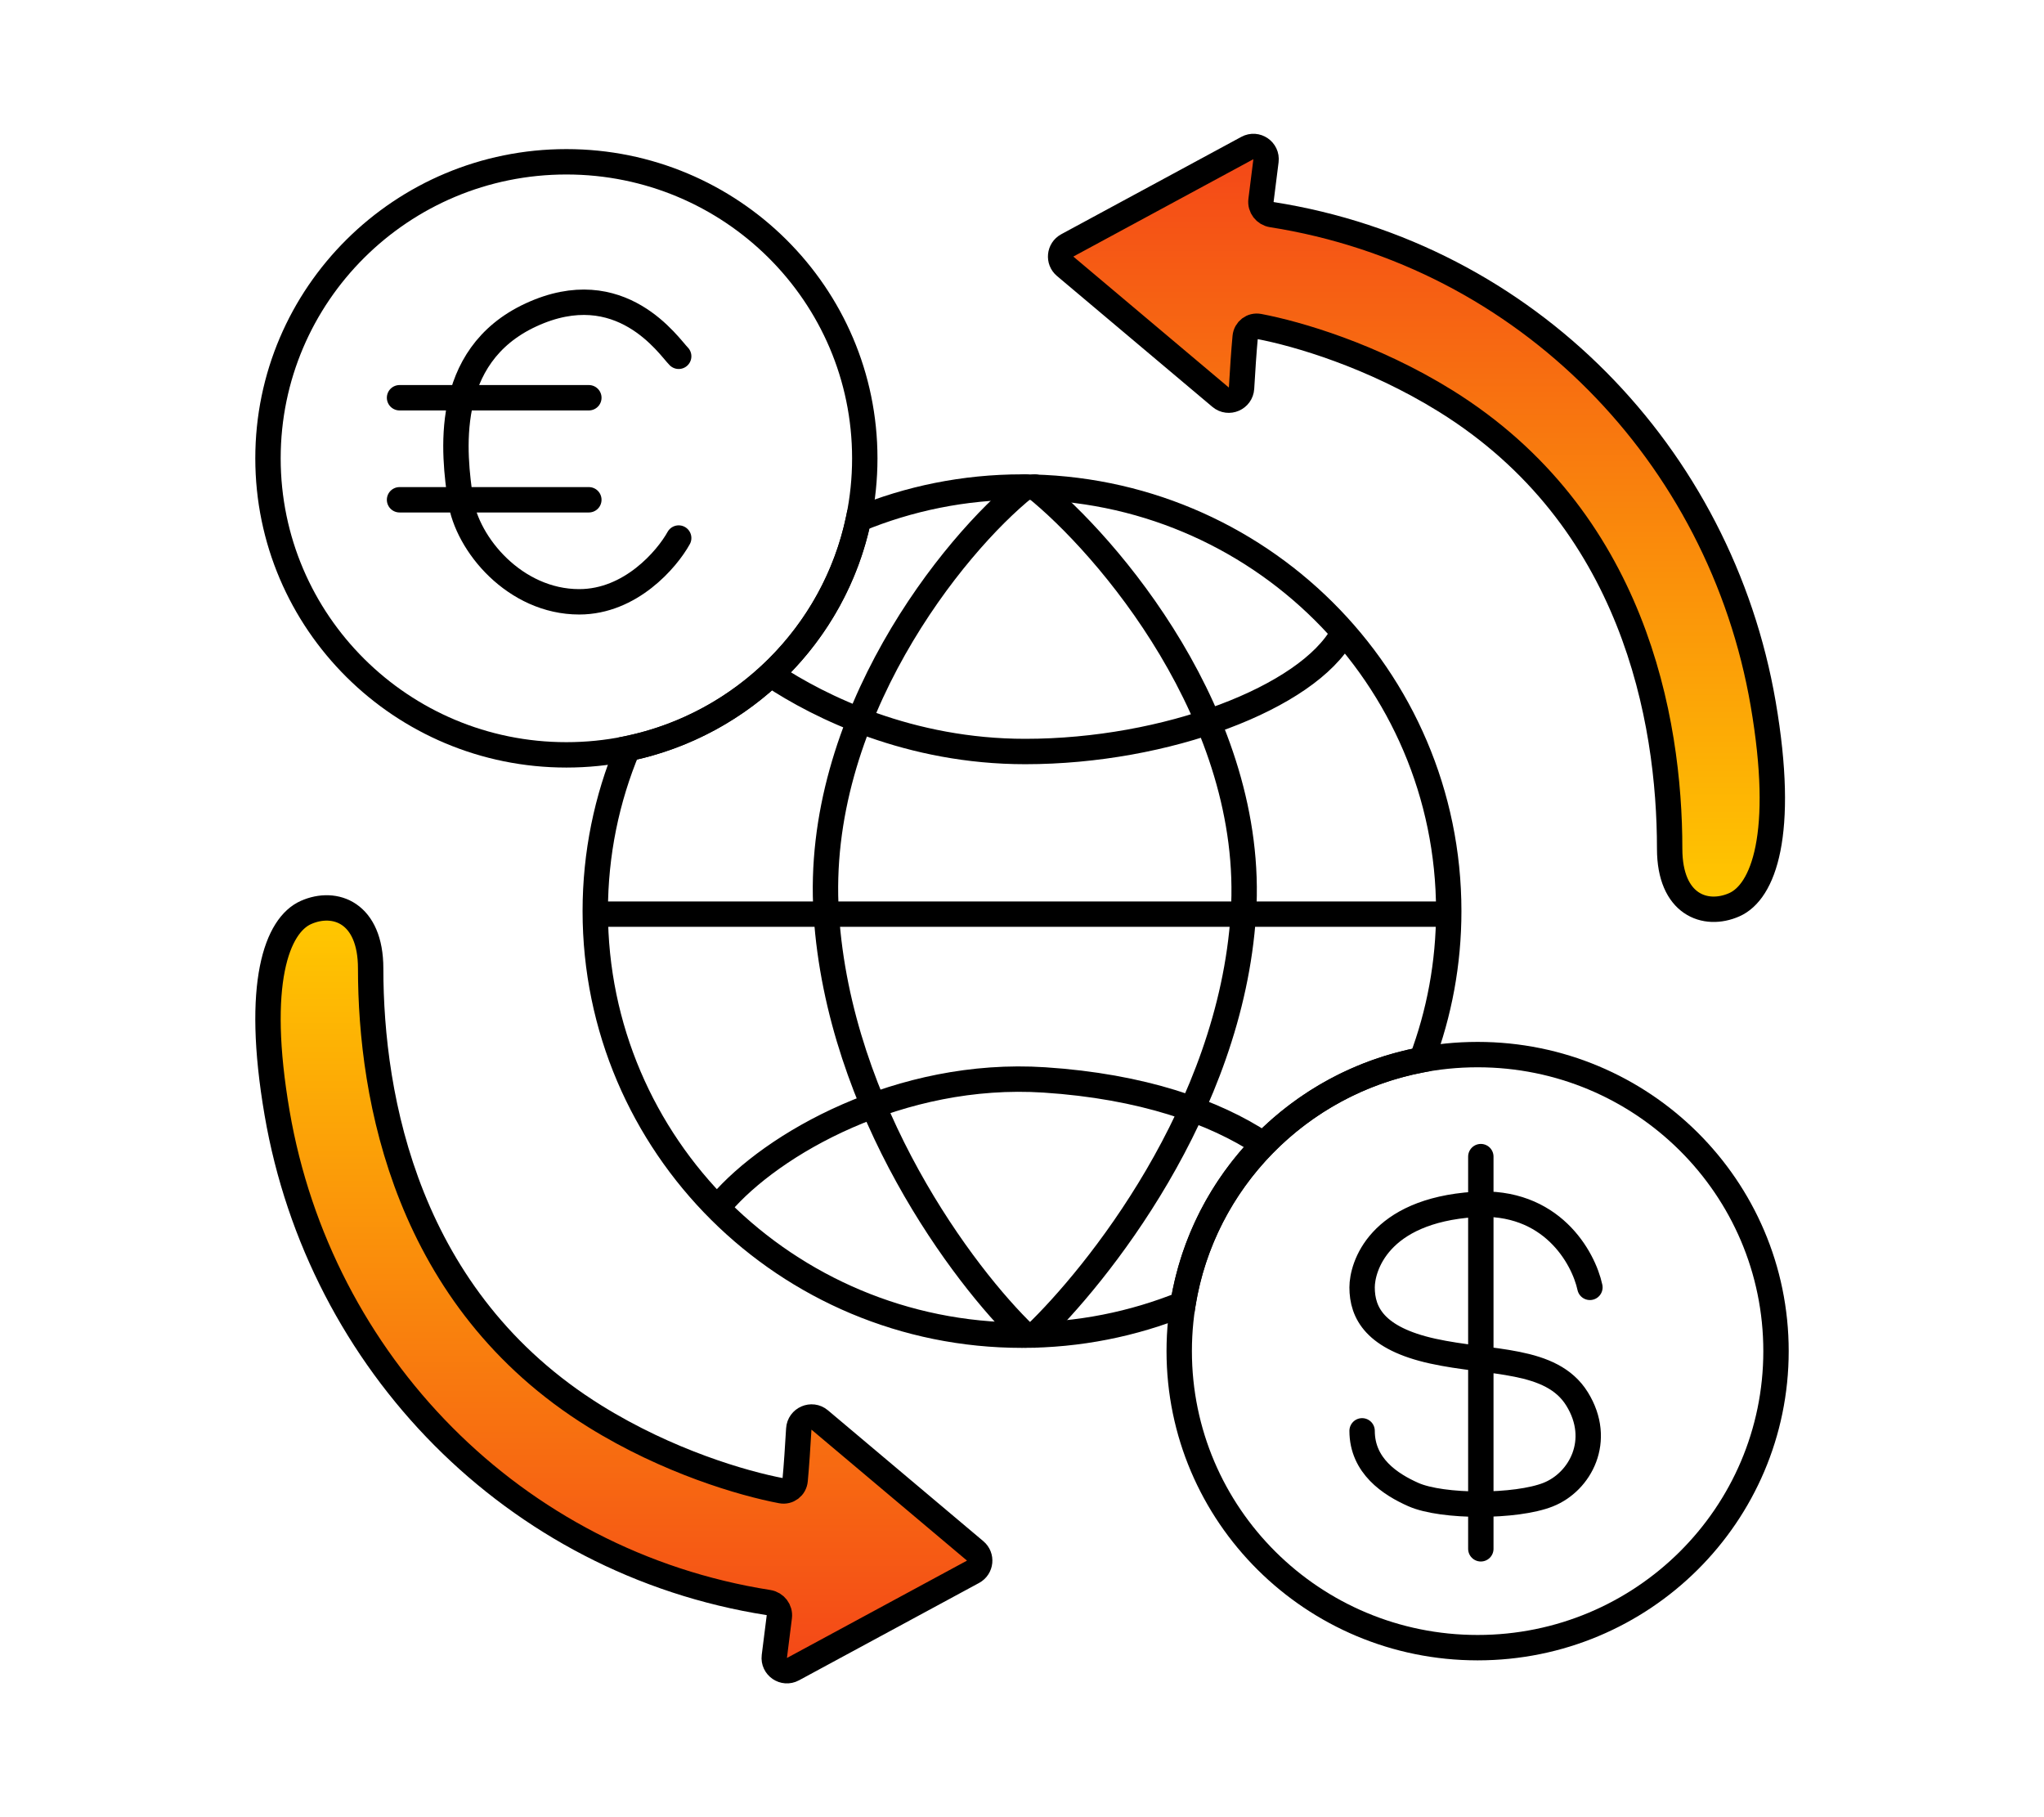 <svg width="225" height="200" viewBox="0 0 225 200" fill="none" xmlns="http://www.w3.org/2000/svg">
<ellipse cx="62.347" cy="50.444" rx="32.847" ry="32.637" stroke="black" stroke-width="2.794"/>
<ellipse cx="162.653" cy="148.706" rx="32.847" ry="32.637" stroke="black" stroke-width="2.794"/>
<path d="M112.5 53.602L112.5 52.206H112.5V53.602ZM159.475 100.277L160.872 100.277V100.277L159.475 100.277ZM156.502 116.642L156.761 118.015L157.532 117.87L157.809 117.135L156.502 116.642ZM130.223 143.511L130.747 144.805L131.477 144.51L131.602 143.733L130.223 143.511ZM112.5 146.951V148.348H112.5L112.5 146.951ZM65.525 100.277L64.129 100.277V100.277L65.525 100.277ZM69.102 82.388L68.818 81.02L68.097 81.17L67.813 81.849L69.102 82.388ZM94.496 57.156L93.963 55.865L93.281 56.146L93.129 56.868L94.496 57.156ZM112.5 53.602L112.5 54.999C137.68 54.999 158.078 75.28 158.078 100.277L159.475 100.277L160.872 100.277C160.871 73.72 139.206 52.206 112.5 52.206L112.5 53.602ZM159.475 100.277L158.078 100.277C158.078 105.864 157.056 111.211 155.195 116.15L156.502 116.642L157.809 117.135C159.787 111.888 160.872 106.207 160.872 100.277L159.475 100.277ZM156.502 116.642L156.244 115.27C142.158 117.921 131.121 129.145 128.844 143.289L130.223 143.511L131.602 143.733C133.69 130.764 143.819 120.452 156.761 118.015L156.502 116.642ZM130.223 143.511L129.698 142.216C124.392 144.365 118.588 145.554 112.5 145.554L112.5 146.951L112.5 148.348C118.954 148.348 125.115 147.087 130.747 144.805L130.223 143.511ZM112.5 146.951V145.554C87.32 145.554 66.923 125.275 66.922 100.277L65.525 100.277L64.129 100.277C64.129 126.835 85.794 148.348 112.5 148.348V146.951ZM65.525 100.277L66.922 100.277C66.922 94.128 68.157 88.269 70.391 82.926L69.102 82.388L67.813 81.849C65.44 87.526 64.129 93.751 64.129 100.277L65.525 100.277ZM69.102 82.388L69.386 83.755C82.645 81.001 93.089 70.63 95.863 57.444L94.496 57.156L93.129 56.868C90.585 68.96 80.998 78.49 68.818 81.02L69.102 82.388ZM94.496 57.156L95.029 58.447C100.408 56.228 106.308 54.999 112.5 54.999V53.602V52.206C105.936 52.206 99.674 53.508 93.963 55.865L94.496 57.156Z" fill="black"/>
<path d="M175.015 141.687C174.309 138.411 170.777 132.001 162.3 132.562C151.704 133.264 149.938 139.467 149.938 141.687C149.938 144.494 151.351 147.302 157.709 148.705C164.066 150.109 170.777 149.407 173.602 153.969C176.428 158.532 173.955 163.094 170.424 164.497C166.892 165.901 158.768 165.901 155.589 164.497C153.047 163.375 149.938 161.339 149.938 157.479M163.007 127.298V170.463M74.709 39.214C73.649 38.161 68.351 30.09 58.462 34.652C48.573 39.214 49.985 50.093 50.692 55.006C51.398 59.919 56.696 66.236 63.76 66.236C69.411 66.236 73.414 61.557 74.709 59.217M64.819 43.776H43.981M64.819 55.006H43.981M112.853 53.602C104.965 59.919 89.543 78.992 90.956 100.61C92.368 122.227 106.143 140.499 112.853 146.933M66.232 100.61H159.122M113.913 53.602C121.801 59.919 138.283 78.992 136.87 100.61C135.458 122.227 120.624 140.499 113.913 146.933M84.951 74.307C90.249 77.817 100.138 82.712 112.853 82.712C128.394 82.712 143.934 76.782 147.819 69.745M138.99 125.895C133.692 122.385 125.701 119.557 114.972 118.858C99.079 117.823 84.951 125.895 79.3 132.545" stroke="black" stroke-width="2.794" stroke-linecap="round"/>
<path d="M87.927 157.288C87.817 159.184 87.674 161.362 87.526 162.923C87.454 163.685 86.764 164.215 86.012 164.072C81.802 163.276 73.526 160.873 65.473 155.872C44.754 143.006 40.802 120.843 40.802 106.593C40.802 100.425 36.865 99.021 33.686 100.425C30.507 101.829 28.035 108.145 30.507 122.534C35.212 149.917 56.518 171.968 84.586 176.377C85.343 176.496 85.881 177.19 85.786 177.95L85.238 182.305C85.096 183.433 86.288 184.249 87.288 183.708L107.111 172.991C107.977 172.523 108.1 171.328 107.346 170.694L90.237 156.287C89.353 155.543 87.994 156.133 87.927 157.288Z" fill="url(#paint0_linear_1_42)" stroke="black" stroke-width="2.794"/>
<path d="M136.668 42.712C136.778 40.816 136.921 38.638 137.069 37.077C137.141 36.315 137.831 35.785 138.583 35.928C142.793 36.724 151.069 39.127 159.122 44.127C179.841 56.994 183.793 79.157 183.793 93.407C183.793 99.575 187.73 100.979 190.909 99.575C194.088 98.171 196.56 91.855 194.088 77.466C189.383 50.084 168.077 28.032 140.009 23.623C139.252 23.504 138.714 22.81 138.809 22.05L139.357 17.695C139.499 16.567 138.307 15.751 137.307 16.292L117.484 27.009C116.618 27.477 116.495 28.672 117.249 29.306L134.358 43.712C135.242 44.458 136.601 43.867 136.668 42.712Z" fill="url(#paint1_linear_1_42)" stroke="black" stroke-width="2.794"/>
<defs>
<linearGradient id="paint0_linear_1_42" x1="69.089" y1="101.345" x2="69.089" y2="183.58" gradientUnits="userSpaceOnUse">
<stop stop-color="#FFC700"/>
<stop offset="1" stop-color="#F44718"/>
</linearGradient>
<linearGradient id="paint1_linear_1_42" x1="155.506" y1="98.655" x2="155.506" y2="16.42" gradientUnits="userSpaceOnUse">
<stop stop-color="#FFC700"/>
<stop offset="1" stop-color="#F44718"/>
</linearGradient>
</defs>
</svg>
